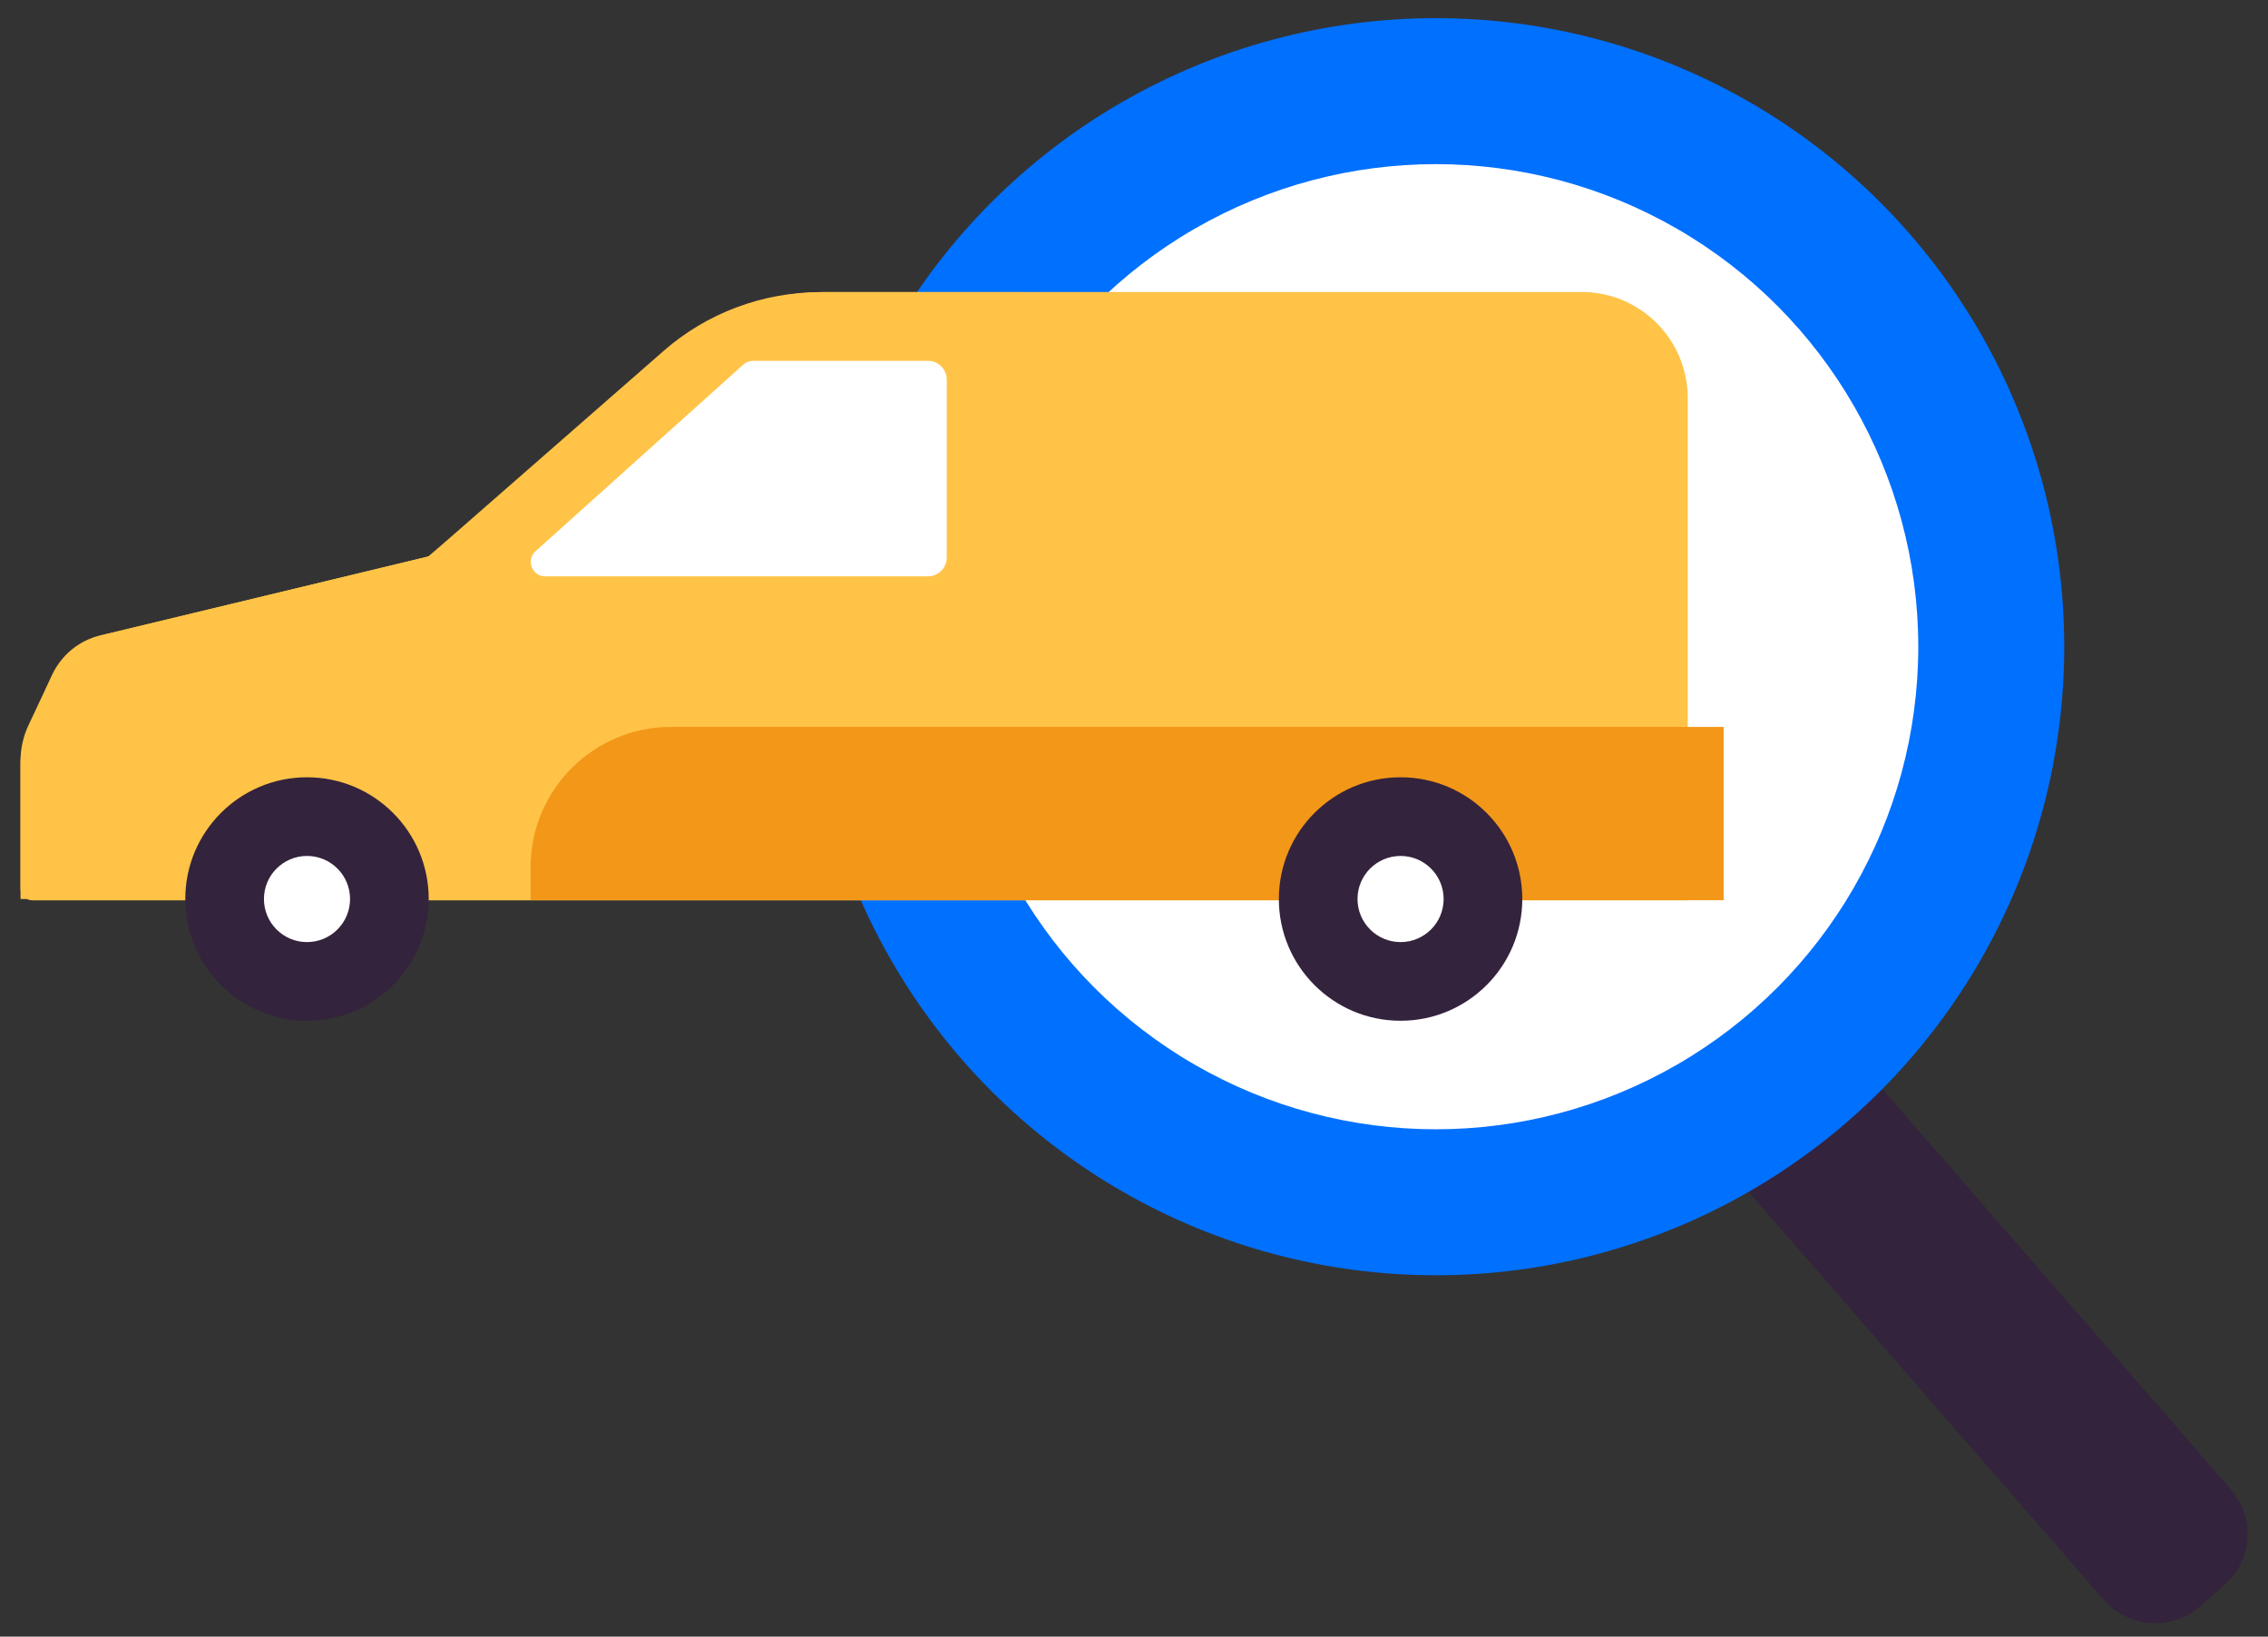 <svg enable-background="new 0 0 133.79 96.52" viewBox="0 0 133.79 96.52" xmlns="http://www.w3.org/2000/svg"><rect x="0" y="0" width="133.79" height="96.52" fill="#333333" stroke="none"/><path d="m131.2 93.5-1.43 1.24c-1.67 1.46-4.21 1.28-5.67-.39l-37.35-42.89c-1.46-1.67-1.28-4.21.39-5.67l1.43-1.24c1.67-1.46 4.21-1.28 5.67.39l37.36 42.89c1.45 1.67 1.28 4.21-.4 5.67z" fill="#34233c"/><circle cx="84.7" cy="38.14" fill="#0070fe" r="37.07"/><circle cx="84.7" cy="38.14" fill="#fff" r="28.46"/><path d="m99.56 53.09v-29.61c0-3.46-2.8-6.26-6.26-6.26h-44.64c-3.1 0-6.11 1.09-8.49 3.09l-14.89 12.5-19.2 4.64c-1.4.34-2.56 1.31-3.13 2.64l-1.36 3.15c-.25.57-.38 1.19-.38 1.82v7.33c0 .39.32.71.71.71h97.64z" fill="#ffc347"/><path d="m60.79 17.22-.64 35.8h-58.94v-8.13c0-.74.16-1.47.48-2.14l1.34-2.85c.53-1.22 1.6-2.12 2.89-2.43l19.36-4.65 13.86-12.12c2.56-2.24 5.85-3.47 9.25-3.47h12.4z" fill="#ffc347"/><path d="m55.85 22.39v10.49c0 .61-.5 1.11-1.11 1.11h-22.58c-.78 0-1.14-.96-.57-1.48l12.26-11.01c.16-.14.36-.22.57-.22h10.33c.6 0 1.1.5 1.1 1.11z" fill="#fff"/><circle cx="18.11" cy="53.02" fill="#34233c" r="7.18"/><circle cx="18.11" cy="53.02" fill="#fff" r="2.54"/><path d="m31.31 53.09h70.37v-10.22h-62.1c-4.57 0-8.28 3.71-8.28 8.28v1.94z" fill="#f39719"/><circle cx="82.62" cy="53.02" fill="#34233c" r="7.18"/><circle cx="82.62" cy="53.02" fill="#fff" r="2.54"/></svg>